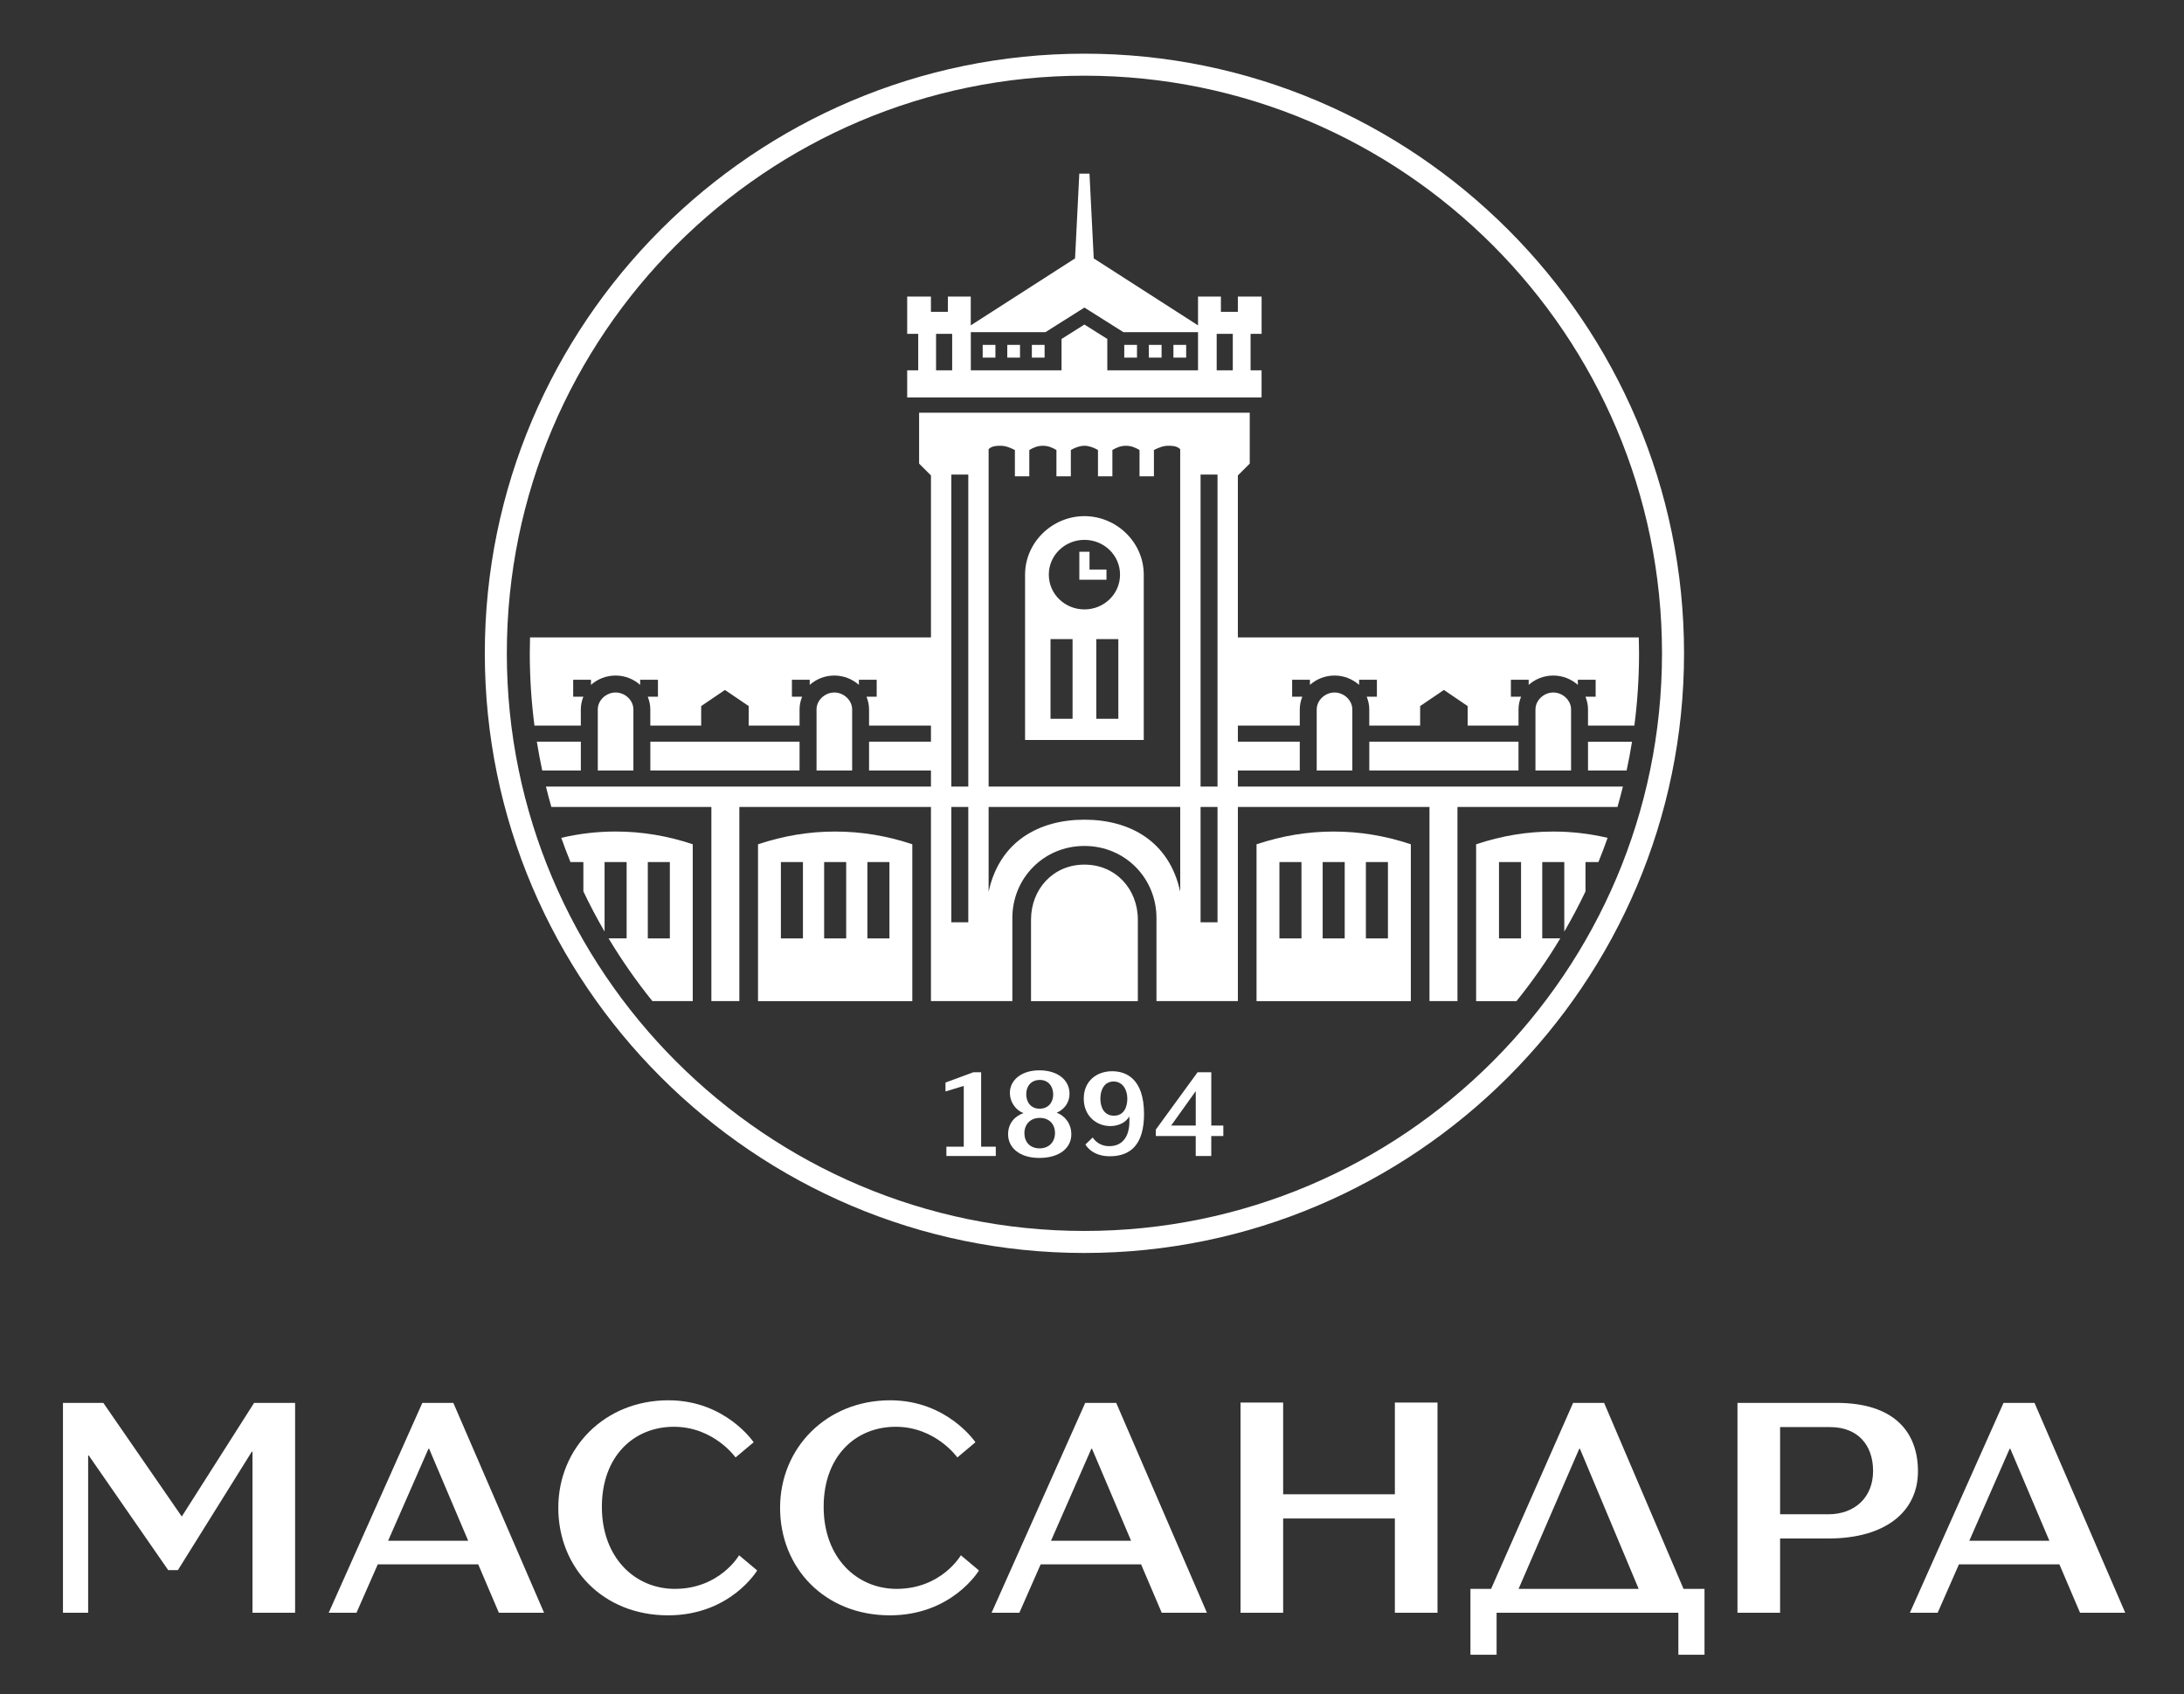 <?xml version="1.0" encoding="UTF-8"?> <svg xmlns="http://www.w3.org/2000/svg" id="Layer_1" data-name="Layer 1" viewBox="0 0 883.81 685.65"><rect x="0" y="0" width="883.81" height="685.65" fill="#333333" stroke="none"/><defs><style> .cls-1 { fill: #fff; } </style></defs><g><path class="cls-1" d="M35.67,652.61h-10.19v-84.93h16.33l31.75,45.99,29.27-45.99h16.59v84.93h-17.25v-65.2h-.26l-29.92,47.95h-3.92l-32.14-46.38h-.26v63.63Z"></path><path class="cls-1" d="M193.52,633.01h-40.64l-8.62,19.6h-11.24l37.89-84.93h12.54l36.72,84.93h-18.29l-8.36-19.6ZM157.06,623.47h32.4l-15.81-37.24h-.26l-16.33,37.24Z"></path><path class="cls-1" d="M270.35,653.65c-26.39,0-44.42-19.21-44.42-43.51s18.82-43.51,44.56-43.51c23.13,0,34.49,16.99,34.49,16.99l-7.32,6.14s-8.75-12.41-24.96-12.41-29.14,11.89-29.14,32.4,13.33,33.19,29.53,33.19c18.16,0,26-13.59,26-13.59l7.32,6.14s-10.85,18.16-36.06,18.16Z"></path><path class="cls-1" d="M360.11,653.65c-26.39,0-44.43-19.21-44.43-43.51s18.82-43.51,44.56-43.51c23.13,0,34.49,16.99,34.49,16.99l-7.32,6.14s-8.75-12.41-24.96-12.41-29.14,11.89-29.14,32.4,13.33,33.19,29.53,33.19c18.16,0,26-13.59,26-13.59l7.32,6.14s-10.85,18.16-36.06,18.16Z"></path><path class="cls-1" d="M461.77,633.01h-40.64l-8.62,19.6h-11.24l37.89-84.93h12.54l36.71,84.93h-18.29l-8.36-19.6ZM425.32,623.47h32.4l-15.81-37.24h-.26l-16.33,37.24Z"></path><path class="cls-1" d="M581.72,567.55v85.06h-17.25v-38.15h-45.21v38.15h-17.25v-85.06h17.25v37.11h45.21v-37.11h17.25Z"></path><path class="cls-1" d="M595.05,642.94h8.36l33.19-75.26h12.54l32.14,75.26h8.49v26.65h-10.58v-16.99h-73.56v16.99h-10.58v-26.65ZM614.52,642.94h48.61l-23.78-56.71h-.26l-24.56,56.71Z"></path><path class="cls-1" d="M776.15,595.38c0,16.07-12.81,27.18-36.32,27.18h-19.47v30.05h-17.25v-84.93h40.11c23.13,0,32.93,11.63,32.93,27.7ZM720.36,577.48v35.28h19.47c10.84,0,18.16-6.92,18.16-17.51s-6.27-17.77-17.38-17.77h-20.25Z"></path><path class="cls-1" d="M833.38,633.01h-40.64l-8.62,19.6h-11.24l37.89-84.93h12.54l36.72,84.93h-18.29l-8.36-19.6ZM796.93,623.47h32.4l-15.81-37.24h-.26l-16.33,37.24Z"></path></g><g><path class="cls-1" d="M337.63,280.22c-3.77,0-7.2,3.09-7.2,6.86v24.7h14.41v-24.7c0-3.77-3.43-6.86-7.2-6.86Z"></path><rect class="cls-1" x="397.67" y="139.56" width="5.15" height="5.15"></rect><path class="cls-1" d="M217.24,300.12c.63,3.92,1.36,7.81,2.19,11.66h15.62v-11.66h-17.81Z"></path><rect class="cls-1" x="263.18" y="300.12" width="60.38" height="11.66"></rect><rect class="cls-1" x="407.62" y="139.56" width="5.15" height="5.15"></rect><rect class="cls-1" x="474.86" y="139.56" width="5.15" height="5.15"></rect><rect class="cls-1" x="417.57" y="139.56" width="5.15" height="5.15"></rect><path class="cls-1" d="M510.54,149.85h-4.46v-14.75h4.46v-15.1h-9.61v6.18h-6.86v-6.18h-9.26v11.66l-42.2-27.1-1.72-34.31h-4.12l-1.72,34.31-42.2,27.1v-11.66h-9.26v6.18h-6.86v-6.18h-9.61v15.1h4.46v14.75h-4.46v10.98h143.41v-10.98ZM385.32,149.85h-6.52v-14.75h6.52v14.75ZM484.81,149.85h-36.71v-12.69l-9.26-5.83-9.26,5.83v12.69h-36.71v-15.44h30.19l15.78-9.95,15.78,9.95h30.19v15.44ZM498.88,149.85h-6.52v-14.75h6.52v14.75Z"></path><rect class="cls-1" x="454.96" y="139.56" width="5.15" height="5.15"></rect><path class="cls-1" d="M539.71,336.49c-10.64,0-20.93,1.72-31.22,5.15v63.47h62.44v-63.47c-10.29-3.43-20.59-5.15-31.22-5.15ZM526.67,379.72h-8.92v-30.88h8.92v30.88ZM544.17,379.72h-8.92v-30.88h8.92v30.88ZM561.66,379.72h-8.92v-30.88h8.92v30.88Z"></path><rect class="cls-1" x="464.91" y="139.56" width="5.15" height="5.15"></rect><path class="cls-1" d="M249.11,280.22c-3.77,0-7.2,3.09-7.2,6.86v24.7h14.41v-24.7c0-3.77-3.43-6.86-7.2-6.86Z"></path><path class="cls-1" d="M642.63,311.79h15.62c.83-3.85,1.56-7.74,2.19-11.66h-17.81v11.66Z"></path><path class="cls-1" d="M500.94,192.39l4.8-4.8v-20.59h-133.8v20.59l4.8,4.8v65.53h-162.25c-.06,2.14-.1,4.29-.1,6.45,0,9.91.65,19.66,1.89,29.23h18.76v-6.52c0-1.72.34-3.43,1.03-5.15h-4.12v-6.86h7.2v2.06c2.74-2.4,6.18-3.77,9.95-3.77s7.2,1.37,9.95,3.77v-2.06h7.2v6.86h-4.12c.69,1.72,1.03,3.43,1.03,5.15v6.52h20.59v-7.89l9.61-6.52,9.61,6.52v7.89h20.59v-6.52c0-1.72.34-3.43,1.03-5.15h-4.12v-6.86h7.2v2.06c2.74-2.4,6.18-3.77,9.95-3.77s7.2,1.37,9.95,3.77v-2.06h7.2v6.86h-4.12c.69,1.72,1.03,3.43,1.03,5.15v6.52h25.05v6.52h-25.05v11.66h25.05v6.52h-155.81c.68,2.76,1.41,5.51,2.19,8.23h64.76v78.57h11.32v-78.57h77.54v78.57h32.94v-33.62c0-16.13,12.69-29.16,29.16-29.16s29.16,13.04,29.16,29.16v33.62h32.94v-78.57h77.54v78.57h11.32v-78.57h64.76c.78-2.72,1.51-5.47,2.19-8.23h-155.81v-6.52h25.05v-11.66h-25.05v-6.52h25.05v-6.52c0-1.72.34-3.43,1.03-5.15h-4.12v-6.86h7.2v2.06c2.74-2.4,6.18-3.77,9.95-3.77s7.2,1.37,9.95,3.77v-2.06h7.2v6.86h-4.12c.69,1.72,1.03,3.43,1.03,5.15v6.52h20.59v-7.89l9.61-6.52,9.61,6.52v7.89h20.59v-6.52c0-1.72.34-3.43,1.03-5.15h-4.12v-6.86h7.2v2.06c2.74-2.4,6.18-3.77,9.95-3.77s7.2,1.37,9.95,3.77v-2.06h7.2v6.86h-4.12c.69,1.72,1.03,3.43,1.03,5.15v6.52h18.76c1.24-9.57,1.89-19.32,1.89-29.23,0-2.16-.04-4.31-.1-6.45h-162.25v-65.53ZM391.84,373.2h-6.86v-46.66h6.86v46.66ZM391.84,318.3h-6.86v-126.26h6.86v126.26ZM477.61,360.85c-4.46-20.59-20.59-29.16-38.77-29.16s-34.31,8.58-38.77,29.16v-34.31h77.54v34.31ZM477.61,318.3h-77.54v-136.55c1.37-1.37,3.43-1.37,4.8-1.37,2.06,0,3.77.69,5.83,1.72v10.64h5.83v-10.64c1.72-1.03,3.43-1.72,5.49-1.72s3.77.69,5.49,1.72v10.64h5.83v-10.64c1.72-1.03,3.77-1.72,5.49-1.72s3.77.69,5.49,1.72v10.64h5.83v-10.64c1.72-1.03,3.43-1.72,5.49-1.72s3.77.69,5.49,1.72v10.64h5.83v-10.64c2.06-1.03,3.77-1.72,5.83-1.72,1.37,0,3.43,0,4.8,1.37v136.55ZM492.7,373.2h-6.86v-46.66h6.86v46.66ZM492.7,318.3h-6.86v-126.26h6.86v126.26Z"></path><path class="cls-1" d="M621.36,287.08v24.7h14.41v-24.7c0-3.77-3.43-6.86-7.2-6.86s-7.2,3.09-7.2,6.86Z"></path><path class="cls-1" d="M438.84,208.86c-13.04,0-24.02,10.64-24.02,23.67v66.9h48.03v-66.9c0-13.04-10.98-23.67-24.02-23.67ZM434.04,290.86h-8.92v-32.25h8.92v32.25ZM452.56,290.86h-8.92v-32.25h8.92v32.25ZM438.84,246.6c-7.89,0-14.41-6.18-14.41-14.07s6.52-14.07,14.41-14.07,14.41,6.18,14.41,14.07-6.52,14.07-14.41,14.07Z"></path><polygon class="cls-1" points="440.9 223.27 436.78 223.27 436.78 234.59 447.76 234.59 447.76 230.47 440.9 230.47 440.9 223.27"></polygon><path class="cls-1" d="M532.84,287.08v24.7h14.41v-24.7c0-3.77-3.43-6.86-7.2-6.86s-7.2,3.09-7.2,6.86Z"></path><path class="cls-1" d="M337.97,336.49c-10.64,0-20.93,1.72-31.22,5.15v63.47h62.44v-63.47c-10.29-3.43-20.59-5.15-31.22-5.15ZM324.93,379.72h-8.92v-30.88h8.92v30.88ZM342.43,379.72h-8.92v-30.88h8.92v30.88ZM359.93,379.72h-8.92v-30.88h8.92v30.88Z"></path><rect class="cls-1" x="554.12" y="300.12" width="60.38" height="11.66"></rect><path class="cls-1" d="M280.33,341.63c-10.29-3.43-20.59-5.15-31.22-5.15-7.46,0-14.74.86-21.98,2.55,1.17,3.3,2.4,6.57,3.72,9.8h5.23v11.87c2.64,5.55,5.5,10.97,8.58,16.26v-28.13h8.92v30.88h-7.3c5.33,8.88,11.26,17.36,17.73,25.39h16.33v-63.47ZM271.07,379.72h-8.92v-30.88h8.92v30.88Z"></path><path class="cls-1" d="M438.84,349.87c-12.69,0-21.61,9.95-21.61,22.3v32.94h43.23v-32.94c0-12.35-8.92-22.3-21.61-22.3Z"></path><path class="cls-1" d="M628.57,336.49c-10.64,0-20.93,1.72-31.22,5.15v63.47h16.33c6.47-8.03,12.4-16.51,17.73-25.39h-7.3v-30.88h8.92v28.14c3.07-5.29,5.94-10.71,8.58-16.26v-11.88h5.23c1.31-3.23,2.55-6.5,3.72-9.8-7.24-1.69-14.53-2.55-21.99-2.55ZM615.53,379.72h-8.92v-30.88h8.92v30.88Z"></path><path class="cls-1" d="M438.84,21.72c-133.66,0-242.65,108.99-242.65,242.65s108.98,242.65,242.65,242.65,242.65-108.99,242.65-242.65S572.5,21.72,438.84,21.72ZM438.84,498.11c-128.87,0-233.74-104.88-233.74-233.74S309.97,30.63,438.84,30.63s233.73,104.88,233.73,233.74-104.87,233.74-233.73,233.74Z"></path><g><path class="cls-1" d="M427.62,450.26c3.04-1.26,5.19-4.09,5.19-7.66,0-5.61-4.83-9.49-12.22-9.49s-11.91,4.09-11.91,9.07c0,4.2,2.78,7.29,5.51,8.23-3.72,1.31-6.24,4.3-6.24,8.6,0,5.24,4.46,9.55,12.64,9.55s12.95-4.04,12.95-9.55c0-4.3-2.57-7.5-5.93-8.76ZM420.8,437c3.46,0,5.4,2.62,5.4,5.87s-1.99,5.77-5.51,5.77-5.4-2.62-5.4-5.87,1.99-5.77,5.51-5.77ZM420.69,464.69c-3.93,0-6.14-2.67-6.14-6.14s2.31-6.19,6.24-6.19,6.14,2.67,6.14,6.14-2.31,6.19-6.24,6.19Z"></path><path class="cls-1" d="M450.06,433.48c-6.19,0-11.49,3.88-11.49,11.07s5.3,11.12,10.75,11.12c3.36,0,6.35-1.47,7.66-3.93.58,7.5-2.26,12.06-8.08,12.06-4.14,0-6.08-2.57-6.71-3.51l-2.94,2.83c.1.21,2.57,4.77,9.86,4.77,8.29,0,13.85-4.62,13.85-17.1,0-14.53-7.5-17.31-12.9-17.31ZM450.8,451.47c-3.99,0-5.51-3.36-5.51-6.92s1.63-6.92,5.35-6.92,5.56,3.41,5.56,6.92-1.42,6.92-5.4,6.92Z"></path><polygon class="cls-1" points="397.04 433.9 393.89 433.9 382.62 438.04 382.62 441.66 390.01 439.41 390.01 464.01 382.98 464.01 382.98 467.78 402.97 467.78 402.97 464.01 397.04 464.01 397.04 433.9"></polygon><path class="cls-1" d="M495.06,455.46h-4.88v-21.56h-5.56l-16.89,23.18v2.62h16.15v8.08h6.29v-8.08h4.88v-4.25ZM473.93,455.46l9.96-13.95v13.95h-9.96Z"></path></g></g></svg> 